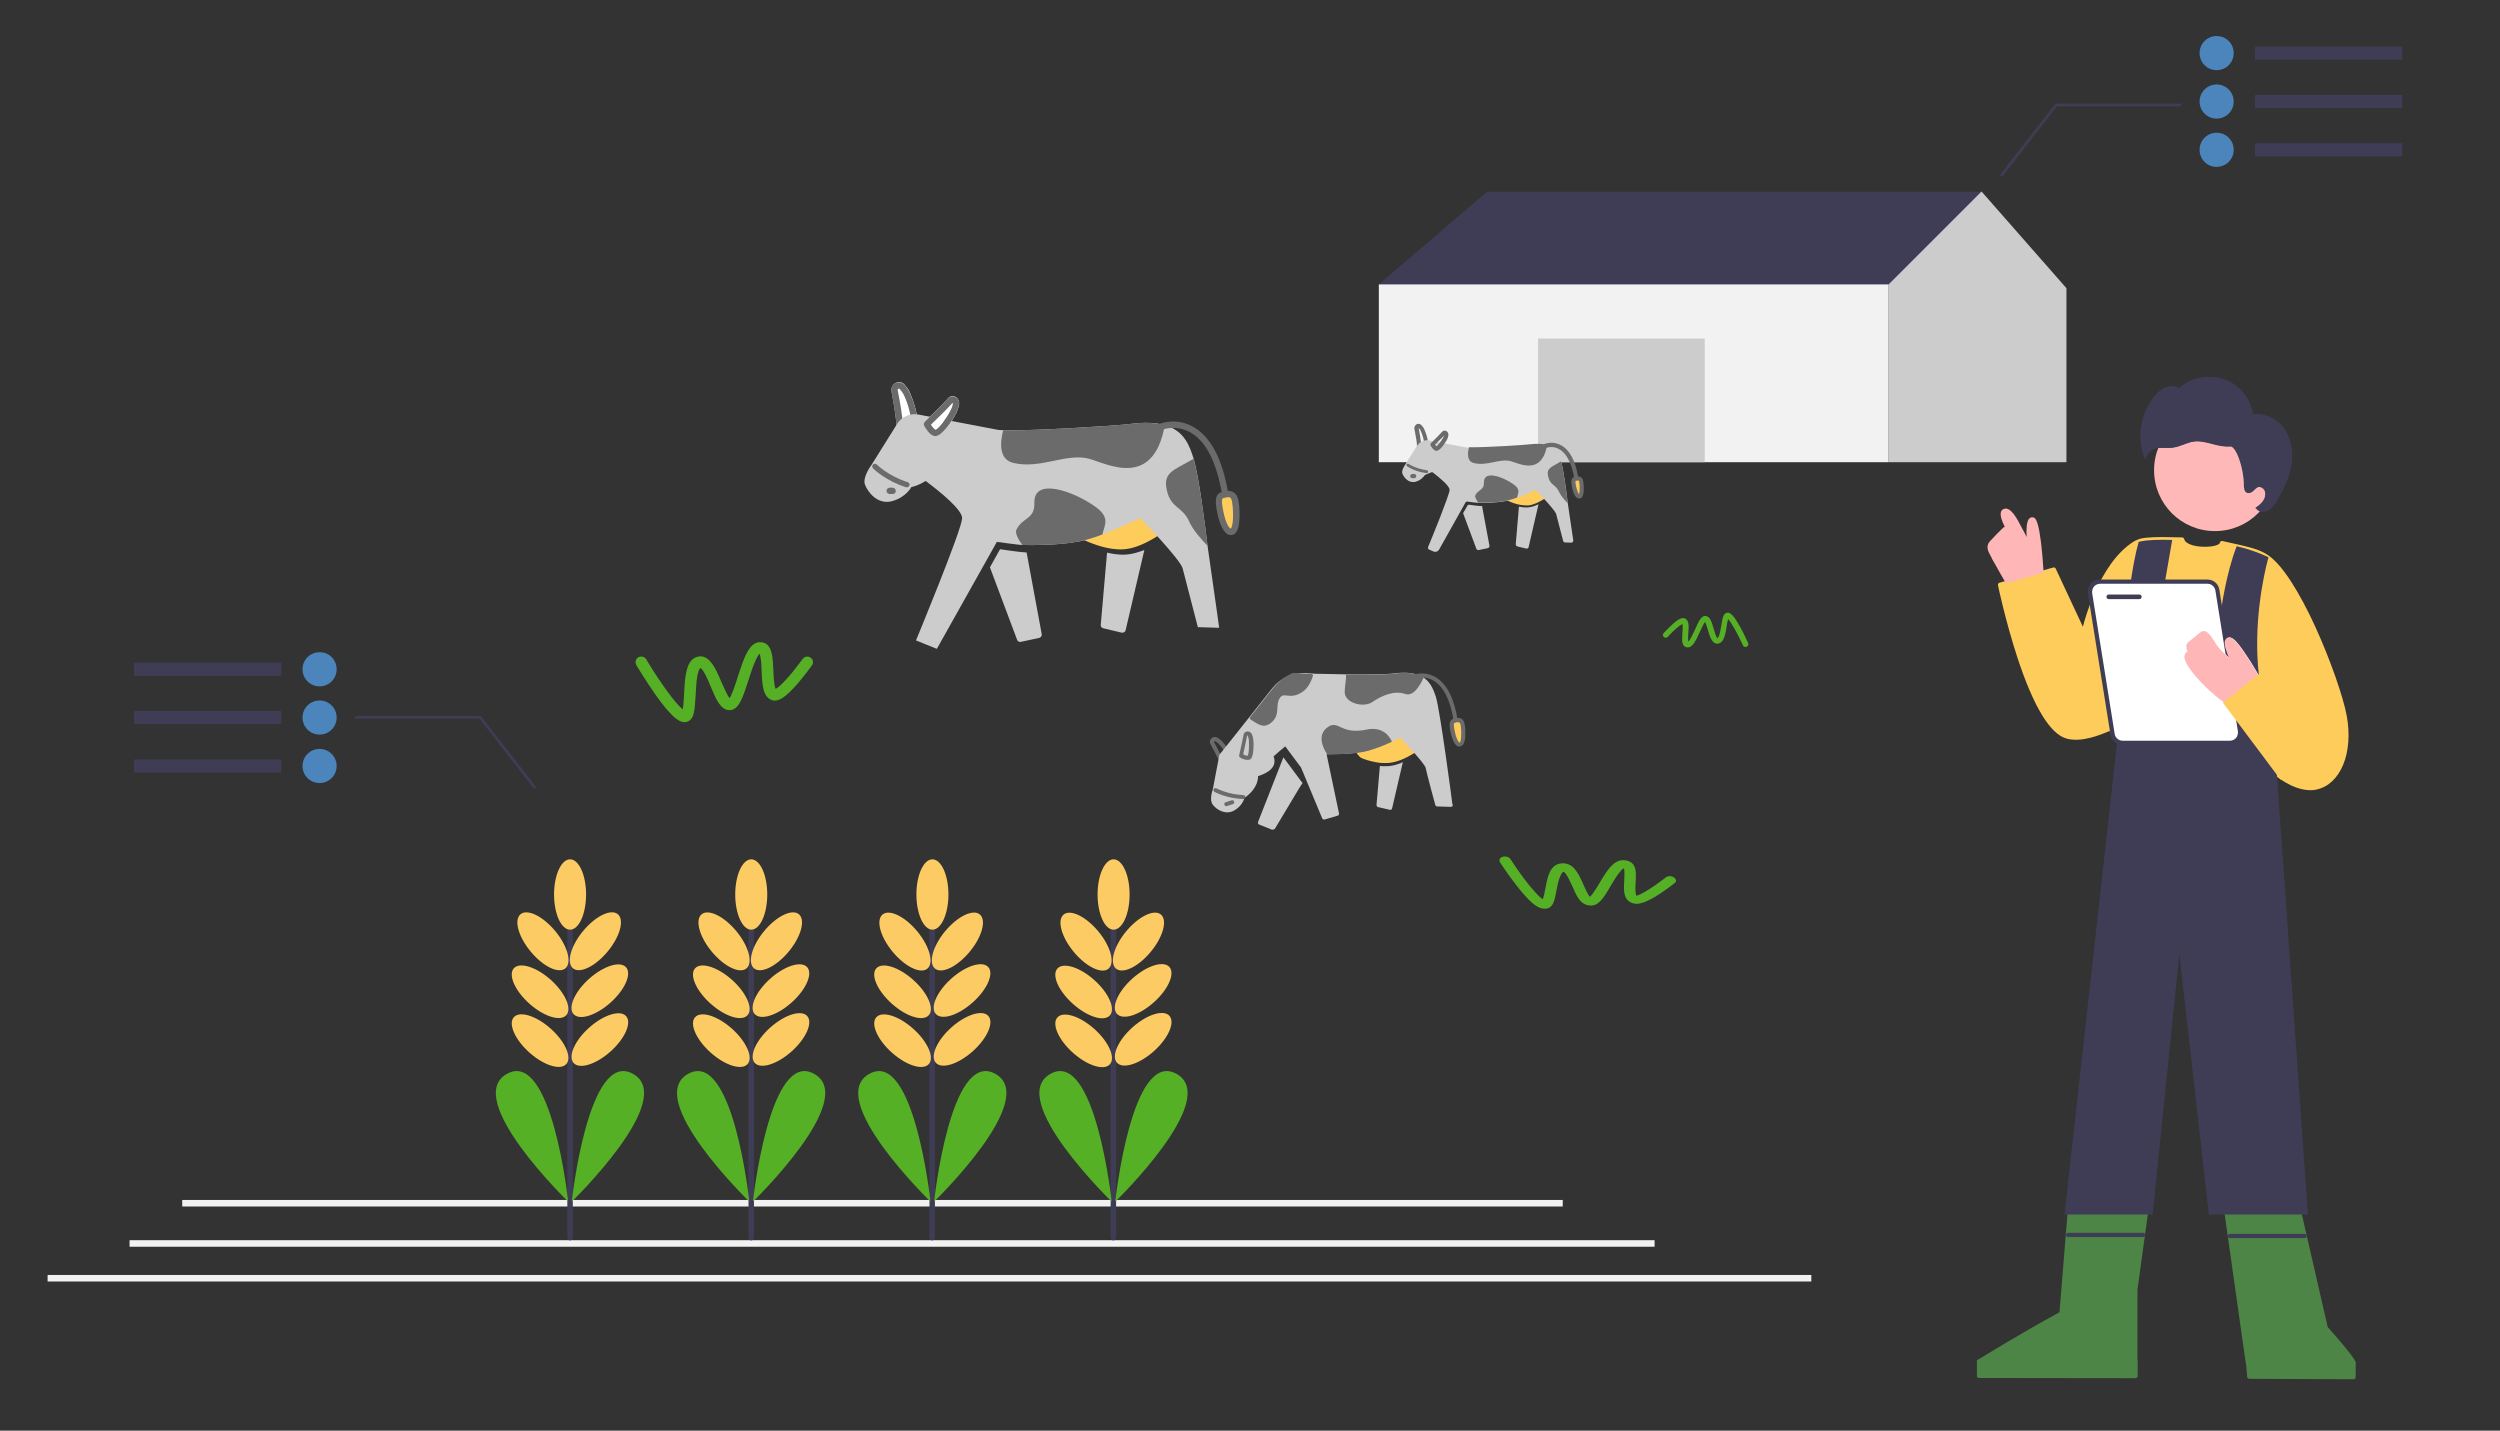<?xml version="1.0" encoding="utf-8"?>
<!-- Generator: Adobe Illustrator 27.4.1, SVG Export Plug-In . SVG Version: 6.00 Build 0)  -->
<svg version="1.1" id="Layer_1" xmlns="http://www.w3.org/2000/svg" xmlns:xlink="http://www.w3.org/1999/xlink" x="0px" y="0px"
	 viewBox="0 0 1186.7 679.1" style="enable-background:new 0 0 1186.7 679.1;" xml:space="preserve">
<rect x="0" y="0" width="1186.7" height="679.1" fill="#333333" stroke="none"/>
<style type="text/css">
	.st0{fill:#FCCB63;}
	.st1{fill:#CBCBCB;}
	.st2{fill:#F2F2F2;}
	.st3{fill:#E3E3E3;}
	.st4{fill:#FCCC63;}
	.st5{fill:#56B025;}
	.st6{fill:#4D8547;}
	.st7{fill:#3F3D56;}
	.st8{opacity:2.000000e-02;enable-background:new    ;}
	.st9{fill:#FFFFFF;}
	.st10{fill:#58AF47;}
	.st11{fill:#E6E6E6;}
	.st12{fill:#CCCCCC;}
	.st13{fill:#2F2E41;}
	.st14{fill:#CACACA;}
	.st15{fill:#E20009;}
	.st16{opacity:0.5;}
	.st17{fill:url(#SVGID_1_);}
	.st18{fill:url(#SVGID_00000153700830317141230460000017048259371134857654_);}
	.st19{fill:#FFB8B8;}
	.st20{fill:#A0616A;}
	.st21{fill:url(#SVGID_00000042004127605995664930000011004182873809483681_);}
	.st22{fill:#E4E4E4;}
	.st23{fill:#4B85BC;}
	.st24{fill:#FFB6B6;}
	.st25{opacity:0.2;}
	.st26{opacity:0.1;enable-background:new    ;}
	.st27{fill:#BE6F72;}
	.st28{fill:#F1C0C0;}
	.st29{opacity:0.2;enable-background:new    ;}
	.st30{fill:#FED253;}
	.st31{fill:#FBBEBE;}
	.st32{fill:url(#SVGID_00000078737609727104752230000013326827080970906251_);}
	.st33{opacity:0.999;fill:#E6E6E6;enable-background:new    ;}
	.st34{fill:#F0F0F0;}
	.st35{opacity:5.000000e-02;enable-background:new    ;}
	.st36{fill:#FFB9B9;}
	.st37{fill:#CFCCE0;}
	.st38{fill:#FEB8B8;}
	.st39{opacity:0.5;fill:#D0CDE1;enable-background:new    ;}
	.st40{fill:#D0CDE1;}
	.st41{opacity:0.34;fill:#3F3D56;}
	.st42{opacity:0.6;fill:#3F3D56;}
	.st43{fill:url(#SVGID_00000063611077123768363450000004505327375564865969_);}
	.st44{fill:#F9A825;}
	.st45{fill:none;stroke:#535461;stroke-width:1.848;stroke-miterlimit:10;}
	.st46{fill:none;stroke:#E6E6E6;stroke-width:1.619;stroke-linecap:round;stroke-miterlimit:10;}
	.st47{opacity:0.5;fill:#E6E6E6;}
	.st48{fill:none;stroke:#3F3D56;stroke-width:0.662;stroke-miterlimit:10;}
	.st49{fill:url(#SVGID_00000027579990941742308410000007606970255416455331_);}
	.st50{opacity:0.3;enable-background:new    ;}
	.st51{fill:none;}
	.st52{fill:#575A88;}
	.st53{fill:#8985A8;}
	.st54{fill:none;stroke:#2F2E41;stroke-width:0.678;stroke-miterlimit:10;}
	.st55{fill:url(#SVGID_00000177480872256678047880000003244330779070561920_);}
	.st56{fill:url(#SVGID_00000086685176780826098130000004990749841809701814_);}
	.st57{fill:#DF1E26;}
	.st58{fill:#4B84BB;}
	.st59{fill:#4D8447;}
	.st60{fill:#403D56;}
	.st61{fill:#CBCBCA;}
	.st62{fill:#F7B3B5;}
	.st63{fill:#F8B5B7;}
	.st64{clip-path:url(#SVGID_00000019670165693462746280000015453430830297788289_);}
	.st65{clip-path:url(#SVGID_00000157275095195782251320000011107480956778883481_);fill:#FCCB63;}
	.st66{fill:#FF6584;}
	.st67{fill:url(#SVGID_00000171683643663961092540000015307407933028634785_);}
	.st68{fill:url(#SVGID_00000049905382441390420300000007324285289985325758_);}
	.st69{fill:#6B6B6B;}
	.st70{fill:#9F616A;}
	.st71{fill:#F1F2F2;}
	.st72{fill:none;stroke:#011520;stroke-width:2;stroke-linejoin:round;stroke-miterlimit:10;}
	.st73{fill:none;stroke:#011520;stroke-width:2;stroke-linejoin:round;}
	.st74{fill:none;stroke:#011520;stroke-width:2;stroke-linecap:round;stroke-linejoin:round;stroke-miterlimit:10;}
	.st75{fill:none;stroke:#011520;stroke-width:2;stroke-miterlimit:10;}
	.st76{fill:none;stroke:#011520;stroke-width:2;stroke-linecap:round;stroke-miterlimit:10;}
	.st77{fill:none;stroke:#011520;stroke-width:2;}
	.st78{fill:none;stroke:#011520;stroke-width:2;stroke-linecap:round;}
	.st79{fill:none;stroke:#FFFFFF;stroke-width:2;stroke-linejoin:round;stroke-miterlimit:10;}
	.st80{fill:none;stroke:#011520;stroke-width:2;stroke-linecap:round;stroke-linejoin:round;}
	.st81{fill:none;stroke:#FFFFFF;stroke-width:2;stroke-linejoin:round;}
	.st82{fill:none;stroke:#FFFFFF;stroke-width:2;stroke-linecap:round;stroke-linejoin:round;stroke-miterlimit:10;}
	.st83{fill:none;stroke:#FFFFFF;stroke-width:2;}
	.st84{fill:none;stroke:#FFFFFF;stroke-width:2;stroke-linecap:round;stroke-linejoin:round;}
	.st85{fill:none;stroke:#FFFFFF;stroke-width:2;stroke-miterlimit:10;}
	.st86{fill:none;stroke:#FFFFFF;stroke-width:2;stroke-linecap:round;stroke-miterlimit:10;}
	.st87{fill:#6C63FF;}
	.st88{fill:#9E616A;}
	.st89{fill:url(#SVGID_00000094617179406896622150000003200759771846910395_);}
	.st90{fill:url(#SVGID_00000141421479934355248880000002980205981305996203_);}
	.st91{fill:none;stroke:#56B025;stroke-miterlimit:10;}
	.st92{fill:none;stroke:#3F3D56;stroke-linecap:round;stroke-miterlimit:10;}
	.st93{fill:#FECC5B;}
	.st94{fill:#212721;}
	.st95{fill:#AAAAAA;}
</style>
<rect x="22.6" y="605.2" class="st2" width="837.2" height="3.1"/>
<rect x="61.5" y="588.7" class="st2" width="723.9" height="3.1"/>
<rect x="86.5" y="569.6" class="st2" width="655.3" height="3.1"/>
<rect x="63.6" y="360.5" class="st7" width="69.9" height="6.2"/>
<rect x="63.6" y="337.5" class="st7" width="69.9" height="6.2"/>
<rect x="63.6" y="314.6" class="st7" width="69.9" height="6.2"/>
<path class="st23" d="M159.8,363.6c0,4.5-3.6,8.1-8.1,8.1c-4.5,0-8.1-3.6-8.1-8.1c0-4.5,3.6-8.1,8.1-8.1l0,0l0,0
	C156.2,355.5,159.8,359.1,159.8,363.6z"/>
<path class="st23" d="M159.8,340.6c0,4.5-3.6,8.1-8.1,8.1c-4.5,0-8.1-3.6-8.1-8.1c0-4.5,3.6-8.1,8.1-8.1l0,0l0,0
	C156.2,332.5,159.8,336.1,159.8,340.6z"/>
<path class="st23" d="M159.8,317.7c0,4.5-3.6,8.1-8.1,8.1c-4.5,0-8.1-3.6-8.1-8.1c0-4.5,3.6-8.1,8.1-8.1l0,0l0,0
	C156.2,309.5,159.8,313.2,159.8,317.7z"/>
<polygon class="st7" points="227.6,341.1 168.6,341.1 168.6,339.8 228.2,339.8 254.6,373.7 253.5,374.5 "/>
<rect x="1070.4" y="22.1" class="st7" width="69.9" height="6.2"/>
<rect x="1070.4" y="45.1" class="st7" width="69.9" height="6.2"/>
<rect x="1070.4" y="68" class="st7" width="69.9" height="6.2"/>
<path class="st23" d="M1044.1,25.2c0-4.5,3.6-8.1,8.1-8.1s8.1,3.6,8.1,8.1s-3.6,8.1-8.1,8.1l0,0l0,0
	C1047.7,33.3,1044.1,29.7,1044.1,25.2z"/>
<path class="st23" d="M1044.1,48.2c0-4.5,3.6-8.1,8.1-8.1s8.1,3.6,8.1,8.1s-3.6,8.1-8.1,8.1l0,0l0,0
	C1047.7,56.3,1044.1,52.7,1044.1,48.2z"/>
<path class="st23" d="M1044.1,71.1c0-4.5,3.6-8.1,8.1-8.1s8.1,3.6,8.1,8.1s-3.6,8.1-8.1,8.1l0,0l0,0
	C1047.7,79.3,1044.1,75.6,1044.1,71.1z"/>
<polygon class="st7" points="976.3,50.5 1035.3,50.5 1035.3,49.2 975.7,49.2 949.3,83.1 950.4,83.9 "/>
<g>
	<path class="st7" d="M270.6,425.1c-0.7,0-1.3,0.6-1.3,1.3v161.1c0,0.7,0.6,1.3,1.3,1.3c0.7,0,1.3-0.6,1.3-1.3V426.5
		C271.9,425.7,271.3,425.1,270.6,425.1z"/>
	<g>
		<ellipse class="st0" cx="270.6" cy="424.6" rx="7.6" ry="16.7"/>
	</g>
	<g>
		
			<ellipse transform="matrix(0.77 -0.637 0.637 0.77 -225.685 267.116)" class="st0" cx="258.1" cy="446.9" rx="7.6" ry="16.7"/>
	</g>
	<g>
		
			<ellipse transform="matrix(0.666 -0.746 0.746 0.666 -265.396 348.682)" class="st0" cx="256.4" cy="470.5" rx="7.6" ry="16.7"/>
	</g>
	<g>
		
			<ellipse transform="matrix(0.666 -0.746 0.746 0.666 -282.697 356.433)" class="st0" cx="256.4" cy="493.7" rx="7.6" ry="16.7"/>
	</g>
	<g>
		
			<ellipse transform="matrix(0.637 -0.77 0.77 0.637 -241.766 380.026)" class="st0" cx="283" cy="446.9" rx="16.7" ry="7.6"/>
	</g>
	<g>
		
			<ellipse transform="matrix(0.746 -0.666 0.666 0.746 -240.947 308.818)" class="st0" cx="284.6" cy="470.5" rx="16.7" ry="7.6"/>
	</g>
	<g>
		
			<ellipse transform="matrix(0.746 -0.666 0.666 0.746 -256.377 314.7)" class="st0" cx="284.6" cy="493.7" rx="16.7" ry="7.6"/>
	</g>
	<g>
		<path class="st5" d="M269.7,570.4c0,0-50.5-48.9-29-60.7C262,498,269.7,570.4,269.7,570.4L269.7,570.4z"/>
	</g>
	<g>
		<path class="st5" d="M271.4,570.4c0,0,50.5-48.9,29-60.7C279.2,498,271.4,570.4,271.4,570.4L271.4,570.4z"/>
	</g>
</g>
<g>
	<path class="st7" d="M356.6,425.1c-0.7,0-1.3,0.6-1.3,1.3v161.1c0,0.7,0.6,1.3,1.3,1.3c0.7,0,1.3-0.6,1.3-1.3V426.5
		C357.9,425.7,357.3,425.1,356.6,425.1z"/>
	<g>
		<ellipse class="st0" cx="356.6" cy="424.6" rx="7.6" ry="16.7"/>
	</g>
	<g>
		
			<ellipse transform="matrix(0.77 -0.637 0.637 0.77 -205.947 321.931)" class="st0" cx="344.1" cy="446.9" rx="7.6" ry="16.7"/>
	</g>
	<g>
		
			<ellipse transform="matrix(0.666 -0.746 0.746 0.666 -236.643 412.852)" class="st0" cx="342.4" cy="470.5" rx="7.6" ry="16.7"/>
	</g>
	<g>
		
			<ellipse transform="matrix(0.666 -0.746 0.746 0.666 -253.944 420.604)" class="st0" cx="342.4" cy="493.7" rx="7.6" ry="16.7"/>
	</g>
	<g>
		
			<ellipse transform="matrix(0.637 -0.77 0.77 0.637 -210.598 446.271)" class="st0" cx="369" cy="446.9" rx="16.7" ry="7.6"/>
	</g>
	<g>
		
			<ellipse transform="matrix(0.746 -0.666 0.666 0.746 -219.134 366.048)" class="st0" cx="370.6" cy="470.5" rx="16.7" ry="7.6"/>
	</g>
	<g>
		
			<ellipse transform="matrix(0.746 -0.666 0.666 0.746 -234.564 371.93)" class="st0" cx="370.6" cy="493.7" rx="16.7" ry="7.6"/>
	</g>
	<g>
		<path class="st5" d="M355.7,570.4c0,0-50.5-48.9-29-60.7C348,498,355.7,570.4,355.7,570.4L355.7,570.4z"/>
	</g>
	<g>
		<path class="st5" d="M357.4,570.4c0,0,50.5-48.9,29-60.7C365.2,498,357.4,570.4,357.4,570.4L357.4,570.4z"/>
	</g>
</g>
<g>
	<path class="st7" d="M442.5,425.1c-0.7,0-1.3,0.6-1.3,1.3v161.1c0,0.7,0.6,1.3,1.3,1.3c0.7,0,1.3-0.6,1.3-1.3V426.5
		C443.9,425.7,443.3,425.1,442.5,425.1z"/>
	<g>
		<ellipse class="st0" cx="442.6" cy="424.6" rx="7.6" ry="16.7"/>
	</g>
	<g>
		
			<ellipse transform="matrix(0.77 -0.637 0.637 0.77 -186.209 376.745)" class="st0" cx="430" cy="446.9" rx="7.6" ry="16.7"/>
	</g>
	<g>
		
			<ellipse transform="matrix(0.666 -0.746 0.746 0.666 -207.89 477.022)" class="st0" cx="428.4" cy="470.5" rx="7.6" ry="16.7"/>
	</g>
	<g>
		
			<ellipse transform="matrix(0.666 -0.746 0.746 0.666 -225.191 484.774)" class="st0" cx="428.4" cy="493.7" rx="7.6" ry="16.7"/>
	</g>
	<g>
		
			<ellipse transform="matrix(0.637 -0.77 0.77 0.637 -179.429 512.516)" class="st0" cx="454.9" cy="446.9" rx="16.7" ry="7.6"/>
	</g>
	<g>
		
			<ellipse transform="matrix(0.746 -0.666 0.666 0.746 -197.321 423.278)" class="st0" cx="456.6" cy="470.5" rx="16.7" ry="7.6"/>
	</g>
	<g>
		
			<ellipse transform="matrix(0.746 -0.666 0.666 0.746 -212.751 429.161)" class="st0" cx="456.6" cy="493.7" rx="16.7" ry="7.6"/>
	</g>
	<g>
		<path class="st5" d="M441.7,570.4c0,0-50.5-48.9-29-60.7C433.9,498,441.7,570.4,441.7,570.4L441.7,570.4z"/>
	</g>
	<g>
		<path class="st5" d="M443.4,570.4c0,0,50.5-48.9,29-60.7C451.1,498,443.4,570.4,443.4,570.4L443.4,570.4z"/>
	</g>
</g>
<g>
	<path class="st7" d="M528.5,425.1c-0.7,0-1.3,0.6-1.3,1.3v161.1c0,0.7,0.6,1.3,1.3,1.3s1.3-0.6,1.3-1.3V426.5
		C529.9,425.7,529.3,425.1,528.5,425.1z"/>
	<g>
		<ellipse class="st0" cx="528.6" cy="424.6" rx="7.6" ry="16.7"/>
	</g>
	<g>
		
			<ellipse transform="matrix(0.77 -0.637 0.637 0.77 -166.472 431.56)" class="st0" cx="516" cy="446.9" rx="7.6" ry="16.7"/>
	</g>
	<g>
		
			<ellipse transform="matrix(0.666 -0.746 0.746 0.666 -179.137 541.193)" class="st0" cx="514.3" cy="470.5" rx="7.6" ry="16.7"/>
	</g>
	<g>
		
			<ellipse transform="matrix(0.666 -0.746 0.746 0.666 -196.439 548.944)" class="st0" cx="514.3" cy="493.7" rx="7.6" ry="16.7"/>
	</g>
	<g>
		
			<ellipse transform="matrix(0.637 -0.77 0.77 0.637 -148.261 578.762)" class="st0" cx="540.9" cy="446.9" rx="16.7" ry="7.6"/>
	</g>
	<g>
		
			<ellipse transform="matrix(0.746 -0.666 0.666 0.746 -175.508 480.508)" class="st0" cx="542.6" cy="470.5" rx="16.7" ry="7.6"/>
	</g>
	<g>
		
			<ellipse transform="matrix(0.746 -0.666 0.666 0.746 -190.938 486.391)" class="st0" cx="542.6" cy="493.7" rx="16.7" ry="7.6"/>
	</g>
	<g>
		<path class="st5" d="M527.7,570.4c0,0-50.5-48.9-29-60.7C519.9,498,527.7,570.4,527.7,570.4L527.7,570.4z"/>
	</g>
	<g>
		<path class="st5" d="M529.4,570.4c0,0,50.5-48.9,29-60.7C537.1,498,529.4,570.4,529.4,570.4L529.4,570.4z"/>
	</g>
</g>
<path class="st5" d="M794.6,416.5c-1.2-0.8-2.9-0.8-3.9,0c-0.4,0.3-0.8,0.7-1.3,1c-5,3.9-10.5,7.2-12.6,7.7
	c-0.7-1.1-0.5-4.6-0.4-6.5c0.1-0.9,0.1-1.8,0.1-2.7c0.1-3.6-0.5-6.6-4.3-7.5c-4.3-1-7.2,1.8-9.9,5.8c-1,1.4-1.9,3-2.9,4.6
	c-1.3,2.2-3.4,5.7-4.7,6.8c-1-1-2.3-4-3.1-5.8c-1.1-2.6-2.4-5.4-4.1-7.4c-1.5-1.7-3.4-2.8-6-2.7c-1.6,0.1-2.9,0.6-3.9,1.5
	c-2.5,2.2-3.3,6.5-4.1,10.7c-0.3,1.6-0.7,3.7-1.2,4.9c-3-2.1-9.1-9.6-14.6-18c-0.2-0.4-0.5-0.7-0.7-1.1c-0.7-1-2.3-1.5-3.7-1.1
	c-1.4,0.4-1.9,1.6-1.3,2.6c0.1,0.2,3.6,5.5,7.7,10.8c6.5,8.4,10,10.9,12.8,11.2c0.5,0.1,1,0,1.5,0c3.3-0.5,3.9-3.7,4.8-8.5
	c0.4-2.3,0.9-4.6,1.6-6.4c0.9-2.3,1.7-2.6,1.7-2.6c1.4,0.4,3.3,4.9,4.3,7c2,4.6,3.7,8.5,8,9c4.4,0.5,6.8-3.5,10.1-9.2
	c0.9-1.5,2.3-3.9,3.7-5.8c0.9-1.2,1.8-2.3,2.6-2.6c0.3,0.6,0.3,1.8,0.3,2.9c0,1-0.1,2-0.1,2.9c-0.3,4.6-0.5,8.9,3.6,10.6
	c2.9,1.2,6.7-0.1,13.1-4.2c3.8-2.5,7.2-5.2,7.3-5.3C795.9,418.5,795.7,417.3,794.6,416.5z"/>
<path class="st5" d="M789.8,302.4c0.5,0.5,1.4,0.4,1.9-0.1c0.2-0.2,0.4-0.5,0.6-0.7c2.5-2.7,5.3-5,6.3-5.4c0.3,0.7,0.1,3,0,4.3
	c0,0.6-0.1,1.2-0.1,1.8c-0.1,2.4,0.1,4.4,1.9,4.9c2.1,0.6,3.6-1.4,5-4.1c0.5-1,1-2.1,1.5-3.2c0.7-1.5,1.8-3.9,2.4-4.7
	c0.5,0.7,1,2.6,1.4,3.8c0.5,1.7,1,3.6,1.9,4.9c0.7,1.1,1.6,1.8,2.9,1.6c0.8-0.1,1.4-0.5,1.9-1.1c1.3-1.5,1.8-4.4,2.2-7.2
	c0.2-1.1,0.4-2.5,0.7-3.3c1.4,1.4,4.2,6.3,6.7,11.7c0.1,0.2,0.2,0.5,0.3,0.7c0.3,0.7,1.1,1,1.8,0.7c0.7-0.3,1-1.1,0.7-1.8
	c-0.1-0.1-1.6-3.6-3.5-7.1c-3-5.5-4.6-7.1-6-7.3c-0.3,0-0.5,0-0.7,0.1c-1.6,0.4-2,2.6-2.5,5.8c-0.3,1.5-0.5,3.1-0.9,4.4
	c-0.5,1.6-0.9,1.8-0.9,1.8c-0.7-0.2-1.5-3.2-1.9-4.6c-0.9-3-1.6-5.6-3.7-5.9c-2.1-0.3-3.4,2.5-5.1,6.4c-0.5,1-1.2,2.7-1.9,3.9
	c-0.5,0.9-0.9,1.6-1.3,1.8c-0.1-0.4-0.1-1.2-0.1-2c0-0.7,0.1-1.4,0.1-1.9c0.2-3.1,0.5-6-1.5-7c-1.4-0.7-3.3,0.2-6.4,3.1
	c-1.9,1.8-3.6,3.6-3.7,3.7C789.2,301,789.2,301.9,789.8,302.4z"/>
<path class="st5" d="M384.8,312.2c-1.2-0.9-2.9-0.6-3.8,0.6c-0.4,0.5-0.8,1.1-1.2,1.6c-4.5,6.1-9.5,11.6-11.6,12.6
	c-0.8-1.4-1-6.2-1.1-8.8c-0.1-1.3-0.1-2.5-0.2-3.7c-0.4-5-1.3-9-5.2-9.6c-4.4-0.7-7,3.7-9.2,9.6c-0.8,2.1-1.5,4.5-2.3,6.8
	c-1,3.2-2.7,8.4-3.9,10.1c-1.1-1.3-2.7-5.1-3.8-7.5c-1.4-3.4-3-7.1-5-9.5c-1.7-2.1-3.7-3.3-6.3-2.7c-1.6,0.4-2.8,1.3-3.7,2.7
	c-2.2,3.4-2.5,9.5-2.8,15.3c-0.1,2.2-0.3,5.2-0.6,7c-3.2-2.4-10.1-11.8-16.5-22.3c-0.3-0.5-0.6-0.9-0.8-1.4c-0.8-1.3-2.5-1.7-3.8-1
	c-1.3,0.8-1.7,2.5-0.9,3.8c0.2,0.3,4.2,7,8.8,13.6c7.4,10.5,11.2,13.4,14,13.4c0.5,0,1-0.1,1.5-0.3c3.2-1.2,3.4-5.7,3.8-12.5
	c0.2-3.2,0.3-6.5,0.8-9.1c0.6-3.3,1.4-3.8,1.4-3.8c1.4,0.3,3.9,6.1,5,8.9c2.5,6,4.7,11.1,8.9,11.1c4.4,0,6.3-6,9-14.3
	c0.7-2.2,1.8-5.7,3-8.5c0.8-1.9,1.6-3.4,2.3-4c0.3,0.8,0.5,2.4,0.7,4c0.1,1.4,0.2,2.8,0.2,4c0.3,6.4,0.5,12.4,4.8,14
	c3,1.1,6.6-1.2,12.4-7.9c3.5-4.1,6.5-8.3,6.6-8.4C386.3,314.7,386,313,384.8,312.2z"/>
<g>
	<path class="st69" d="M582.3,354.6c-0.9-1.3-1.9-2.4-2.5-3c-0.6-0.6-1.3-1.1-2.1-1.5c-0.9-0.5-2-0.3-2.7,0.4
		c-0.7,0.7-0.9,1.8-0.4,2.7c1.7,3.2,3.1,5.8,4,7.7c0.5,1.1,0.8,2,1,2.5c0.1,0.2,0.2,0.4,0.4,0.6l0.6-3.3c-0.3-0.8-0.7-1.6-1.2-2.5
		c-1-1.9-2.1-4.1-3.1-5.9c-0.1-0.2,0-0.4,0.1-0.4c0.1-0.1,0.1-0.1,0.2-0.1c0,0,0.1,0,0.2,0c0.6,0.3,1.1,0.7,1.6,1.2
		c1,1,1.9,2.1,2.6,3.2c0.4,0.6,0.8,1.2,1.1,1.7l1.3-1.6C583.1,355.7,582.7,355.1,582.3,354.6z"/>
</g>
<path class="st93" d="M673,356.4c-0.7,0.4-1.4,0.9-2.2,1.4c-0.9,0.5-1.9,1.1-2.9,1.6c-0.9,0.5-1.9,0.9-2.9,1.3
	c-1.8,0.7-3.6,1.2-5.3,1.4c-0.7,0.1-1.5,0.1-2.2,0.1c-0.8,0-1.6,0-2.4-0.1c-0.9-0.1-1.7-0.2-2.5-0.4c-2.3-0.4-4.5-1.1-6.4-1.9
	c-0.2-0.2-0.5-0.4-0.7-0.5c-0.7-0.7-1.3-1.4-1.7-2.2c0.1,0,0.1,0,0.2-0.1c0.4-0.1,0.9-0.2,1.3-0.4c4-1.2,8.5-2.9,13.3-5.1
	c3.6-1.6,6-2.9,6-2.9c0.5-0.3,1.1-0.2,1.5,0.2c1.1,1.2,3,3.2,5.2,5.5C671.8,355.1,672.4,355.8,673,356.4z"/>
<path class="st12" d="M689.4,382.7c-0.2,0.2-0.5,0.3-0.8,0.3l-6.4-0.2c-0.4,0-0.8-0.3-0.9-0.7c-0.2-0.6-4.1-15.2-4.6-17.7
	c-0.2-1-3.5-5-7.5-9.4c-0.4-0.5-0.9-1-1.3-1.5c-1-1.1-2.1-2.3-3.2-3.4c-0.8,0.4-2.2,1.1-4.1,1.9c-2.8,1.3-5.5,2.4-8,3.2
	c-1.1,0.4-2.1,0.7-3,1c-0.1,0-0.2,0.1-0.3,0.1c-5.1,1.4-12.5,1.7-17.8,1.7c-0.8,0-1.3,0-1.8,0l5.9,28.1c0.1,0.5-0.2,1-0.7,1.1
	l-6.1,1.8c-0.1,0-0.2,0-0.3,0c-0.4,0-0.7-0.2-0.9-0.6l-9.2-22.1l-0.9-2.1l-0.1-0.1l-6.2-8.3l-1.1-1.5c-0.2,0.1-0.4,0.3-0.6,0.5v0
	c-1.2,1-3.1,2.5-5,4.3c0.2,0.4,0.4,0.8,0.4,1.3c0.9,5-5.4,7.3-7.7,8c-0.1,5.3-4.2,8.7-6,10c0,0,0,0-0.1,0c-0.1,0.1-0.2,0.1-0.3,0.2
	c-0.3,1.1-1.4,4-4.7,6c-4.1,2.5-8.5-0.1-10.4-2.6c-1.7-2.2-0.3-6.5,0-7.3l2.7-14.2l0.3-1.8c0-0.2,0.1-0.3,0.2-0.5l0.3-0.4l1.6-2
	l1.3-1.6l21.9-27.6c3.8-4.8,9.8-7.5,16-7.1c1,0.1,1.9,0.1,2.6,0.2c0.4,0,0.8,0,1.2,0.1c3.2,0.1,8.7,0.2,14.9,0.3
	c9.5,0.1,20.1,0,22.5-0.4c6.6-0.9,11.5-0.2,14.8,2.1c3.5,2.5,4.7,6.4,5.6,9c2,6.6,7.6,49,7.8,50.8
	C689.7,382.2,689.6,382.5,689.4,382.7z"/>
<g>
	<path class="st69" d="M691,342.8c-0.5,0-0.9-0.3-1-0.8c-1.6-9.9-4.9-16.3-9.7-19c-4.3-2.5-8.4-0.9-8.5-0.9c-0.5,0.2-1.1,0-1.3-0.5
		c-0.2-0.5,0-1.1,0.5-1.3c0.2-0.1,5-1.9,10.2,1c5.4,3,9,9.9,10.7,20.4c0.1,0.5-0.3,1-0.8,1.1C691.1,342.8,691,342.8,691,342.8z"/>
</g>
<path class="st12" d="M618.3,371.7l-1.3-1.7l0,0l-7.8-10.5l-1.1,2.8v0l-10.9,27.8c-0.2,0.5,0,1.1,0.5,1.3l6.2,2.5l1.2-0.4l11.8-19.7
	L618.3,371.7L618.3,371.7z"/>
<g>
	<path class="st69" d="M582.1,382.7c-0.4,0-0.8-0.3-0.9-0.7c-0.2-0.5,0.1-1.1,0.6-1.2l2.8-0.9c0.5-0.2,1.1,0.1,1.2,0.6
		c0.2,0.5-0.1,1.1-0.6,1.2l-2.8,0.9C582.2,382.7,582.1,382.7,582.1,382.7z"/>
</g>
<g>
	<g>
		<path class="st69" d="M660.7,352.1l-1.1,0.5c-3,1.4-6.2,2.6-10.2,3.8c-5.1,1.5-14.7,1.7-19.4,1.7c-0.1-0.3-6.5-8.9,0.8-13.3
			c4.8-2.8,5.9,4.1,18,1.5C658.1,344.4,660.7,352.1,660.7,352.1z"/>
	</g>
</g>
<g>
	<g>
		<path class="st69" d="M613.5,319.5c-3.5,1.6-6.6,3.9-9,6.9l-0.1,0.1l-11,13.9c-0.3,0.4-0.2,0.9,0.2,1.1c0,0,0.1,0,0.1,0.1
			c3.5,2.1,6.1,4.6,10,1.2c4.1-3.7,1.6-7.9,3.7-11.3c2.1-3.4,4.4,0.8,10.3-2.7c2.9-1.7,4.6-5,5.5-7.9l0,0c0.2-0.5-0.2-1-0.7-1
			c-0.1,0-0.2,0-0.3,0c-0.4,0-0.8,0-1.2-0.1c-0.1,0-0.3,0-0.4,0c-0.2,0-0.5,0-0.7,0c-2-0.1-4.2-0.3-6-0.4
			C613.7,319.4,613.6,319.5,613.5,319.5L613.5,319.5z"/>
	</g>
</g>
<g>
	<g>
		<path class="st69" d="M675.7,321.8c-2,4.4-5.1,8.9-8.7,7.6c-5.1-1.8-11.2,0.8-15.5,3.8c-4.4,3-13.2,0.4-13.2-4.6
			c0-3.2,0.8-5.8,0.6-8.4c9.7,0.1,20.2,0,22.6-0.4C668.7,318.8,673,319.8,675.7,321.8z"/>
	</g>
</g>
<g>
	<path class="st69" d="M590.3,379.3C590.3,379.3,590.2,379.3,590.3,379.3c-8.2-0.3-13.5-3.3-13.8-3.4c-0.5-0.3-0.6-0.9-0.4-1.3
		c0.3-0.5,0.9-0.6,1.3-0.4c0.1,0,5.2,2.9,12.8,3.2c0.5,0,1,0.5,0.9,1C591.2,378.9,590.8,379.3,590.3,379.3z"/>
</g>
<g>
	<path class="st69" d="M592.1,360.7c-1.3,0-2.8-0.7-3.4-1.1c-0.4-0.2-0.6-0.7-0.5-1.1c0,0,0,0,0,0c0-0.2,0.1-0.6,0.3-1.3
		c0.5-2.2,1.4-6.2,1.8-8.4c0.1-0.9,0.8-1.5,1.7-1.6c1-0.1,2,0.5,2.3,1.5c0.3,0.8,0.5,1.5,0.6,2.3c0.2,1.6,0.2,3.7,0,5.5
		c-0.2,1.7-0.5,3.6-1.7,4.1C592.8,360.6,592.5,360.7,592.1,360.7z M592.2,358.8L592.2,358.8L592.2,358.8z M590.2,358.2
		c0.9,0.4,1.7,0.6,2,0.6c0.1-0.2,0.5-1,0.6-2.9c0.1-1.5,0.1-3.3,0-4.7c-0.1-0.6-0.2-1.3-0.5-1.9c-0.1-0.2-0.2-0.3-0.3-0.3
		c0,0,0,0,0,0c-0.4,2.3-1.3,6.4-1.8,8.6C590.3,357.8,590.3,358,590.2,358.2z"/>
</g>
<g>
	<path class="st93" d="M693.1,353.3c-1.5,0.6-2.9-2.2-3.7-6.3c-0.8-4.1-0.1-4.7,0.9-4.9c1-0.2,3.4-1.1,3.8,2.3
		C694.6,347.8,694.6,352.7,693.1,353.3z"/>
	<path class="st69" d="M692.7,354.4c-0.3,0-0.7-0.1-1-0.3c-1.8-1-2.8-4.8-3.2-6.9c-0.7-3.5-0.6-5.6,1.7-6.1c0.1,0,0.2,0,0.3-0.1
		c0.8-0.2,2.1-0.5,3.3,0.2c0.8,0.5,1.3,1.5,1.5,2.9c0.3,1.9,0.3,4.1,0.2,5.8c-0.2,2.4-0.8,3.8-1.9,4.2h0
		C693.2,354.3,693,354.4,692.7,354.4z M693.1,353.3L693.1,353.3L693.1,353.3z M692,342.8c-0.4,0-0.8,0.1-1.1,0.2
		c-0.1,0-0.2,0.1-0.3,0.1c-0.4,0.1-0.4,0.1-0.4,0.3c-0.1,0.4-0.2,1.3,0.3,3.5c0.6,3.3,1.6,5.2,2.3,5.6c0.1,0,0.1,0,0.1,0
		c0.6-0.4,1-3.7,0.5-7.9c-0.1-0.8-0.3-1.4-0.7-1.6C692.4,342.8,692.2,342.8,692,342.8z M692.7,352.4L692.7,352.4L692.7,352.4z"/>
</g>
<path class="st12" d="M665,362.2c-1.8,0.7-3.6,1.2-5.3,1.4c-0.7,0.1-1.5,0.1-2.2,0.1c-0.8,0-1.6,0-2.4-0.1c0,0-0.1,0-0.1,0
	l-1.6,18.5c0,0.5,0.3,0.9,0.7,1l5.6,1.3c0.1,0,0.2,0,0.2,0c0.2,0,0.4,0,0.5-0.1c0.2-0.1,0.4-0.4,0.4-0.6l5.1-21.9
	C665.6,361.9,665.3,362,665,362.2z"/>
<g>
	<g>
		<path class="st7" d="M660,144.2l-5.5-9.2l51.4-44h234.7v12.8l-47.7,51.4l-157.6,11L660,144.2z"/>
		<path class="st2" d="M654.5,135h242v84.4h-242L654.5,135z"/>
		<rect x="730.1" y="160.7" class="st12" width="79.1" height="58.7"/>
	</g>
	<polyline class="st12" points="980.9,136.8 940.6,90.9 896.5,135 896.5,219.4 980.9,219.4 	"/>
</g>
<g>
	<path class="st93" d="M555.4,249.6c0,0.4-0.2,0.8-0.6,1.1c-0.4,0.4-11.1,8.8-20.1,9.9c-0.9,0.1-1.8,0.2-2.7,0.2
		c-10.1,0-20.8-6.1-21.3-6.4c-0.4-0.2-0.6-0.6-0.7-1c-0.1-0.4,0-0.8,0.2-1.2l8.3-12.6c0.2-0.4,0.6-0.6,1.1-0.7l22.9-2.7
		c0.5-0.1,0.9,0.1,1.3,0.5l11.2,11.8C555.3,248.7,555.5,249.1,555.4,249.6z"/>
	<g>
		<path class="st12" d="M535.9,263.1c-0.9,0.1-1.8,0.2-2.7,0.2c-2.6,0-5.3-0.4-7.7-1l-3,34.3c-0.1,0.7,0.4,1.4,1.1,1.6l8.8,2.1
			c0.1,0,0.2,0,0.4,0c0.3,0,0.6-0.1,0.8-0.2c0.3-0.2,0.6-0.5,0.7-0.9l8.9-38.1C540.7,262,538.2,262.8,535.9,263.1z"/>
	</g>
	<path class="st9" d="M434.5,202.3c-1.9,2.3-6.5,2.4-7.4,2.4c0,0,0,0,0,0c-0.4,0-0.8-0.2-1.1-0.5c-0.3-0.3-0.4-0.7-0.4-1.1
		c0.1-2.5-0.8-8.7-2.4-17.4c-0.3-1.6,0.5-3.1,1.9-3.9c1.4-0.7,3.1-0.5,4.2,0.7c0.9,1,1.7,2,2.3,3.2
		C433.1,189,437.1,199.3,434.5,202.3z"/>
	<g>
		<path class="st69" d="M431.5,185.8c-0.6-1.2-1.4-2.3-2.3-3.2c-1.1-1.1-2.8-1.4-4.2-0.7c-1.4,0.7-2.2,2.3-1.9,3.9
			c1.7,8.7,2.5,14.9,2.4,17.4c0,0.4,0.1,0.8,0.4,1.1c0.3,0.3,0.7,0.5,1.1,0.5c0,0,0,0,0,0c0.9,0,5.5-0.1,7.4-2.4
			C437.1,199.3,433.1,189,431.5,185.8z M432.2,200.4c-0.6,0.7-2.2,1-3.6,1.2c-0.2-4-1.4-11-2.5-16.4c-0.1-0.4,0.2-0.5,0.3-0.6
			c0.1,0,0.2-0.1,0.3-0.1c0.1,0,0.2,0,0.4,0.2c0.7,0.7,1.3,1.6,1.8,2.5C431.5,192.5,432.9,199.3,432.2,200.4z"/>
	</g>
	<g>
		<g>
			<path class="st12" d="M573.2,259.1c-1.1-9.4-4.1-33-6.6-41.3c-1.9-6.2-4.4-13.3-13.7-16c-4.1-1.2-9.6-1.5-16.9-0.5
				c-6.1,0.8-47.6,3.4-59.8,2.9c-1.2,0-2.1-0.1-2.7-0.2c-4.7-0.9-26.3-5-37.4-7.2c-4-0.8-8.2,1-10.3,4.5L414.1,220l-0.3,0.5
				c0,0-4.6,6-3.2,9.6c1.4,3.6,6,9.6,12.8,7.8c6.7-1.8,9.2-6.7,9.2-6.7s0.4-0.1,1.2-0.3h0c1.3-0.4,3.4-1.2,5.6-2.6
				c7.2,5.4,17.6,13.9,17.3,17.8c-0.4,6-21.9,57.9-21.9,57.9l9.9,4l28.5-50.8c0,0,9.8,1.4,12,1.5c5.8,0.1,17.4,0.1,26.5-1.6
				c1.5-0.3,3-0.6,4.3-1c2.4-0.7,4.8-1.5,7.2-2.4c9.7-3.6,18-7.9,18-7.9s19.5,20.2,20.2,24.1l7.2,27.8l10.1,0.3
				C578.8,298,573.5,261.6,573.2,259.1z"/>
			<path class="st12" d="M487.3,262.2c-0.2,0-0.4,0-0.6,0c-2.2,0-12-1.5-12-1.5l-4.8,8.6l12.9,34.4c0.2,0.6,0.8,1,1.4,1
				c0.1,0,0.2,0,0.3,0l8.8-1.9c0.8-0.2,1.3-0.9,1.2-1.7L487.3,262.2z"/>
		</g>
	</g>
	<path class="st9" d="M455.2,192.4c-0.3,1.2-0.7,2.4-1.2,3.5c-1.1,2.3-2.9,5-4.6,7.1c-1.5,1.9-3.4,3.9-5.3,3.9c-0.1,0-0.3,0-0.4,0
		c-2.3-0.4-4.2-3.6-4.9-4.9c-0.3-0.6-0.2-1.4,0.3-1.9c0.1-0.1,0.3-0.3,0.5-0.5c0.3-0.2,0.6-0.6,1-1c2.5-2.4,7.1-6.9,9.4-9.5
		c0.9-1.1,2.3-1.3,3.6-0.7C454.9,189.2,455.6,190.8,455.2,192.4z"/>
	<g>
		<path class="st69" d="M453.5,188.5c-1.2-0.6-2.6-0.3-3.6,0.7c-2.3,2.6-6.9,7.1-9.4,9.5c-0.4,0.4-0.7,0.7-1,1
			c-0.3,0.2-0.4,0.4-0.5,0.5c-0.5,0.5-0.6,1.3-0.3,1.9c0.7,1.3,2.6,4.5,4.9,4.9c0.1,0,0.3,0,0.4,0c1.8,0,3.8-2.1,5.3-3.9
			c1.7-2.1,3.5-4.8,4.6-7.1c0.5-1.1,1-2.3,1.2-3.5C455.6,190.8,454.9,189.2,453.5,188.5z M452.3,191.8c-0.2,1-0.5,1.9-1,2.8
			c-0.9,1.9-2.5,4.3-3.9,6.2c-1.8,2.3-2.9,3.1-3.3,3.2c-0.5-0.2-1.4-1.1-2.2-2.4c0.2-0.2,0.4-0.4,0.7-0.7c2.5-2.4,7.2-7,9.5-9.6
			C452.3,191.3,452.4,191.5,452.3,191.8z"/>
	</g>
	<g>
		<path class="st69" d="M581.6,236c-0.7,0-1.4-0.5-1.5-1.3c-2.6-15.3-7.6-25.2-15-29.4c-6.7-3.8-12.9-1.5-13.2-1.4
			c-0.8,0.3-1.6-0.1-2-0.8c-0.3-0.8,0.1-1.6,0.8-2c0.3-0.1,7.7-3,15.7,1.5c8.3,4.7,13.9,15.3,16.6,31.6c0.1,0.8-0.4,1.6-1.2,1.7
			C581.8,236,581.7,236,581.6,236z"/>
	</g>
	<g>
		<path class="st93" d="M584.9,252.4c-2.2,0.9-4.4-3.4-5.7-9.8c-1.2-6.4-0.2-7.3,1.4-7.6c1.6-0.4,5.2-1.8,5.9,3.6
			C587.3,243.8,587.2,251.4,584.9,252.4z"/>
		<path class="st69" d="M584.3,254c-0.5,0-1.1-0.1-1.6-0.4c-2.8-1.6-4.4-7.4-5-10.7c-1-5.4-1-8.6,2.6-9.4c0.1,0,0.3-0.1,0.4-0.1
			c1.2-0.3,3.3-0.8,5,0.4c1.3,0.9,2,2.4,2.3,4.5c0.4,3,0.5,6.3,0.3,8.9c-0.3,3.8-1.3,5.9-2.9,6.6c0,0,0,0,0,0
			C585.1,253.9,584.7,254,584.3,254z M584.9,252.4L584.9,252.4L584.9,252.4z M583.1,236c-0.6,0-1.2,0.2-1.7,0.3
			c-0.2,0-0.3,0.1-0.5,0.1c-0.5,0.1-0.6,0.2-0.7,0.5c-0.2,0.6-0.3,2,0.4,5.4c1,5.2,2.5,8.1,3.5,8.6c0.1,0,0.1,0.1,0.1,0
			c0.9-0.6,1.6-5.8,0.7-12.3c-0.2-1.3-0.5-2.1-1-2.4C583.8,236.1,583.5,236,583.1,236z M584.3,251L584.3,251L584.3,251z M584.3,251
			C584.3,251,584.3,251,584.3,251C584.3,251,584.3,251,584.3,251L584.3,251z"/>
	</g>
	<g>
		<g>
			<path class="st69" d="M552.9,201.8c-5.4,30.3-27,18.5-35.8,16c-10.7-3-23.4,5.1-36.2,1.9c-6.5-1.6-6.4-8.9-4.7-15.5
				c12.2,0.5,53.7-2.1,59.8-2.9C543.3,200.3,548.8,200.7,552.9,201.8z"/>
		</g>
	</g>
	<g>
		<g>
			<path class="st69" d="M573.2,259.1c-3.3-3.4-7-7.7-8.7-11.5c-3.2-7.3-8.6-6.1-10.6-14.8c-2-8.7,3.1-9.4,12.6-15
				C569.1,226.1,572.1,249.7,573.2,259.1z"/>
		</g>
	</g>
	<g>
		<g>
			<path class="st69" d="M523.3,253.7c-2.3,0.9-4.8,1.7-7.2,2.4c-1.3,0.4-2.8,0.7-4.3,1c-9.1,1.7-20.8,1.7-26.5,1.6
				c-1.6-2.1-3.7-5.6-2.8-7.3c3-6.1,8.7-4.6,8.5-12.8c-0.3-12.3,18.8-5.3,28.9,1.9C527.4,245.8,524.1,249.5,523.3,253.7z"/>
		</g>
	</g>
	<path class="st69" d="M430.1,231.3C430.1,231.3,430.1,231.3,430.1,231.3c-10-3.2-15.5-8.8-15.7-9c-0.5-0.5-0.5-1.3,0-1.8
		c0.5-0.5,1.3-0.5,1.8,0c0.1,0.1,5.4,5.4,14.7,8.4c0.7,0.2,1,0.9,0.8,1.6C431.4,231.1,430.8,231.5,430.1,231.3z"/>
	<path class="st69" d="M423.7,234.5h-1.4c-0.8,0-1.5-0.7-1.5-1.5c0-0.8,0.7-1.5,1.5-1.5h1.4c0.8,0,1.5,0.7,1.5,1.5
		C425.3,233.8,424.6,234.5,423.7,234.5z"/>
</g>
<g>
	<g>
		<g>
			<g>
				<path class="st69" d="M673.6,212.9C673.6,212.9,673.6,212.9,673.6,212.9c-0.3,0-0.5-0.1-0.7-0.3c-0.2-0.2-0.3-0.5-0.3-0.7
					c0.1-1.2-0.4-4.2-1.2-8.3c-0.2-0.9,0.3-1.7,1-2.2c0.8-0.4,1.7-0.3,2.3,0.4c0.5,0.5,0.9,1,1.2,1.6c0.5,1,2.9,6.6,1.4,8.3
					C676.4,212.8,674.1,212.9,673.6,212.9z M673.4,203.1C673.4,203.1,673.4,203.1,673.4,203.1c0.5,2.5,1,5.7,1.2,7.7
					c0.6-0.1,1.1-0.2,1.3-0.4c0.2-0.7-0.5-3.8-1.6-6.1C674,203.8,673.8,203.4,673.4,203.1z M675.9,210.4L675.9,210.4L675.9,210.4z"
					/>
			</g>
			<g>
				<path class="st93" d="M724.3,239.9c-5,0-10.2-3-10.4-3.1c-0.2-0.1-0.4-0.4-0.5-0.6c-0.1-0.3,0-0.5,0.1-0.8l4-6.1
					c0.2-0.2,0.4-0.4,0.7-0.4l11.1-1.3c0.3,0,0.6,0.1,0.8,0.3l5.4,5.7c0.2,0.2,0.3,0.5,0.3,0.8c0,0.3-0.2,0.5-0.4,0.7
					c-0.2,0.2-5.4,4.3-9.8,4.8C725.2,239.9,724.8,239.9,724.3,239.9z M714.4,235.9L714.4,235.9L714.4,235.9z"/>
			</g>
			<g>
				<path class="st12" d="M725.7,240.8c-0.4,0.1-0.9,0.1-1.3,0.1c-1.1,0-2.3-0.2-3.4-0.4l-1.5,17.8c0,0.5,0.3,0.9,0.8,1.1l4.2,1
					c0.1,0,0.2,0,0.2,0c0.2,0,0.4-0.1,0.5-0.1c0.2-0.1,0.4-0.4,0.4-0.6l4.7-20.3C728.9,240,727.2,240.7,725.7,240.8z"/>
			</g>
			<g>
				<g>
					<path class="st12" d="M744.2,238.9c-0.5-4.6-2-15.9-3.2-19.9c-0.9-3-2.1-6.4-6.6-7.7c-2-0.6-4.6-0.7-8.2-0.2
						c-3,0.4-23,1.6-28.9,1.4c-0.6,0-1-0.1-1.3-0.1c-2.2-0.4-11.9-2.3-17.4-3.3c-2.4-0.5-4.7,0.6-6,2.6l-5.3,8.4l-0.1,0.2
						c0,0-2.2,2.9-1.5,4.6c0.7,1.7,2.9,4.6,6.2,3.8c2.5-0.7,3.8-2.3,4.3-3c0.1-0.2,0.3-0.3,0.6-0.4c0.1,0,0.1,0,0.2-0.1h0
						c0.5-0.2,1.3-0.5,2.2-0.9c0.3-0.2,0.8-0.2,1.1,0.1c3.4,2.6,7.9,6.4,7.8,8.2c-0.2,2.6-8.3,22.5-10.2,27c-0.2,0.5,0,1.1,0.5,1.3
						l2.1,0.9c1,0.4,2.1,0,2.6-0.9l12.5-22.3c0.2-0.4,0.6-0.6,1-0.5c1.3,0.2,4.3,0.6,5.1,0.6c2.8,0.1,8.4,0,12.8-0.8
						c0.7-0.1,1.4-0.3,2.1-0.5c1.2-0.3,2.3-0.7,3.5-1.1c3.6-1.3,6.7-2.8,8.1-3.5c0.4-0.2,0.9-0.1,1.2,0.2c2,2.1,9,9.5,9.3,11.1
						l3.3,12.7c0.1,0.4,0.5,0.7,0.9,0.7l2.9,0.1c0.6,0,1.1-0.5,1-1.1C746.2,252.5,744.3,239.9,744.2,238.9z"/>
				</g>
			</g>
			<path class="st12" d="M703.5,240.2c-0.3,0-0.6,0-0.9,0c-0.8,0-3.8-0.4-5.1-0.6c-0.4-0.1-0.8,0.1-1,0.5l-2,3.5l6.3,16.9
				c0.1,0.4,0.5,0.6,0.9,0.6c0.1,0,0.1,0,0.2,0l4.3-0.9c0.5-0.1,0.9-0.6,0.8-1.2L703.5,240.2z"/>
			<g>
				<path class="st69" d="M671.3,227h-0.9c-0.5,0-1-0.4-1-1c0-0.5,0.4-1,1-1h0.9c0.5,0,1,0.4,1,1C672.2,226.6,671.8,227,671.3,227z"
					/>
			</g>
			<g>
				<path class="st69" d="M681.9,214c-0.1,0-0.2,0-0.2,0c-1.2-0.2-2.1-1.7-2.6-2.5c-0.2-0.4-0.1-0.9,0.2-1.2
					c0.1-0.1,0.3-0.3,0.7-0.7c1.2-1.2,3.4-3.3,4.5-4.6c0.5-0.6,1.3-0.8,2-0.4c0.8,0.4,1.2,1.3,1,2.2c-0.1,0.6-0.3,1.2-0.6,1.8
					C686.9,208.5,684.1,213.9,681.9,214z M681.8,212L681.8,212L681.8,212z M681.2,211.1c0.3,0.4,0.5,0.7,0.7,0.8
					c0.6-0.4,2.2-2.4,3.2-4.3c0.1-0.2,0.2-0.5,0.3-0.8c-1.2,1.3-3,3.1-4.1,4.1C681.3,211,681.2,211,681.2,211.1z M680.7,211.6
					C680.7,211.6,680.7,211.6,680.7,211.6C680.7,211.6,680.7,211.6,680.7,211.6C680.7,211.6,680.7,211.6,680.7,211.6z M679.9,210.9
					L679.9,210.9L679.9,210.9z"/>
			</g>
			<g>
				<path class="st69" d="M748.3,228c-0.5,0-0.9-0.3-1-0.8c-1.2-7.2-3.7-12.1-7.2-14c-3.1-1.8-6.1-0.6-6.1-0.6
					c-0.5,0.2-1.1,0-1.3-0.6c-0.2-0.5,0-1.1,0.6-1.3c0.2-0.1,3.9-1.5,7.8,0.7c4.1,2.3,6.8,7.5,8.1,15.4c0.1,0.5-0.3,1.1-0.8,1.1
					C748.4,228,748.3,228,748.3,228z"/>
			</g>
			<g>
				<path class="st93" d="M749.8,235.6c-1.1,0.4-2.1-1.6-2.7-4.7c-0.6-3.1-0.1-3.5,0.7-3.7c0.8-0.2,2.5-0.9,2.9,1.7
					S751,235.2,749.8,235.6z"/>
				<path class="st69" d="M749.6,236.6c-0.3,0-0.6-0.1-0.9-0.2c-1.4-0.8-2.2-3.3-2.5-5.3c-0.4-2.2-0.7-4.4,1.4-4.8
					c0.1,0,0.1,0,0.2,0c0.6-0.1,1.7-0.4,2.6,0.2c0.7,0.5,1.1,1.3,1.2,2.4c0.2,1.6,0.7,6.9-1.4,7.7h0
					C750,236.6,749.8,236.6,749.6,236.6z M749.8,235.6L749.8,235.6L749.8,235.6z M749.4,234.7L749.4,234.7L749.4,234.7z
					 M747.9,228.2c0,0.1-0.2,0.7,0.2,2.5c0.5,2.3,1.1,3.5,1.4,3.9c0.3-0.7,0.5-2.9,0.2-5.5c-0.1-0.5-0.2-0.9-0.4-1
					c-0.2-0.1-0.7,0-1,0.1c-0.1,0-0.2,0-0.2,0.1C747.9,228.2,747.9,228.2,747.9,228.2z"/>
			</g>
			<g>
				<g>
					<path class="st69" d="M734.4,211.2c-2.6,14.6-13,8.9-17.3,7.7c-5.1-1.4-11.3,2.5-17.5,0.9c-3.2-0.8-3.1-4.3-2.3-7.5
						c5.9,0.2,25.9-1,28.9-1.4C729.8,210.5,732.4,210.6,734.4,211.2z"/>
				</g>
			</g>
			<g>
				<g>
					<path class="st69" d="M744.2,238.9c-1.6-1.6-3.4-3.7-4.2-5.5c-1.5-3.5-4.1-2.9-5.1-7.1c-1-4.2,1.5-4.5,6.1-7.3
						C742.2,222.9,743.6,234.3,744.2,238.9z"/>
				</g>
			</g>
			<g>
				<g>
					<path class="st69" d="M720.1,236.2c-1.1,0.4-2.3,0.8-3.5,1.1c-0.6,0.2-1.3,0.3-2.1,0.5c-4.4,0.8-10,0.8-12.8,0.8
						c-0.7-1-1.8-2.7-1.4-3.5c1.5-3,4.2-2.2,4.1-6.2c-0.1-5.9,9.1-2.5,13.9,0.9C722.1,232.4,720.5,234.2,720.1,236.2z"/>
				</g>
			</g>
		</g>
	</g>
	<g>
		<path class="st69" d="M677.2,224.6C677.2,224.6,677.1,224.6,677.2,224.6c-5.7-0.7-9.2-3.2-9.3-3.3c-0.3-0.2-0.4-0.6-0.2-0.9
			c0.2-0.3,0.6-0.4,0.9-0.2c0,0,3.4,2.3,8.7,3c0.4,0,0.6,0.4,0.6,0.8C677.8,224.4,677.5,224.6,677.2,224.6z"/>
	</g>
</g>
<g>
	<g>
		<path class="st93" d="M1114,340c-1.7-9.3-7.9-26.9-14.7-41.9c-4-8.8-8-16.2-11.8-22.1c-4.5-6.9-8.6-11.4-12.4-13.4
			c-3.4-1.8-5.4-2.6-20.2-5.8c-0.3-0.1-0.6,0-0.8,0.2c-0.2,0.2-0.4,0.4-0.4,0.7c0,0.5-1.7,1.6-5.6,1.8c-5,0.3-10.7-0.9-11.3-3.6
			c-0.1-0.4-0.5-0.8-0.9-0.8c0,0-3.7-0.1-4.9-0.1c-6-0.2-11.9,0-14.6,0.6c-0.7,0.1-3.1,1.1-3.8,1.6c-7.4,4.8-13.8,13.5-19,25.9
			c-2.5,5.9-4.1,11.3-4.9,14.4l-12.9-27.6c-0.2-0.4-0.7-0.7-1.2-0.5l-25.5,7.2c-0.5,0.1-0.8,0.7-0.7,1.2c0,0.2,3.6,17.1,9.2,34.3
			c7.7,23.4,15.6,36.4,23.4,38.5c7,1.9,15.6-1.6,20.4-3.6l2.9,4.3c0.2,0.2,0.4,0.4,0.7,0.4l71.1,13.1c0.5,0.5,2,1.9,4,3.4
			c7.2,5.5,12.8,6.9,16.7,6.9c1,0,1.9-0.1,2.7-0.3c5.5-1.1,10.1-5.3,12.8-11.9C1114.9,356.6,1115.5,348.4,1114,340z"/>
		<g>
			<path class="st24" d="M970.1,272.1c-1.6-25.8-4-26.3-5-26.5c-0.7-0.1-1.3,0-1.8,0.5c-1.4,1.3-1.5,5.3-1.3,8.8
				c-0.6-1.2-1-2-1.3-2.6c-0.3-0.4-0.6-1.1-1-1.8c-2.3-4.4-5.4-10.5-8.8-8.8c-0.5,0.3-0.9,0.7-1.1,1.4c-0.5,1.7,0.6,4.5,1.8,6.9
				c-0.5,0-6.7,6.5-6.9,6.8c-2.2,2.3-1.1,4.7,0,6.7c0.2,0.3,0.4,0.8,0.7,1.3c0,0.1,0.1,0.2,0.1,0.3c0,0,0.1,0.1,0.2,0.4
				c0.2,0.4,0.5,0.9,0.8,1.4l0.3,0.5c1.9,3.4,4.3,7.7,5.4,9.5l0.2,0.3c0.2,0.4,0.3,0.6,0.3,0.6c0.2,0.3,0.5,0.5,0.9,0.5
				c0,0,0.1,0,0.1,0l15.8-2c0.5-0.1,0.9-0.5,0.9-1C970.3,275.1,970.2,273.9,970.1,272.1z"/>
		</g>
		<g>
			<path class="st6" d="M1013.7,647.3h-74.3c-0.4,0-0.8-0.3-1-0.7c-0.1-0.4,0.1-0.9,0.4-1.1c0.2-0.1,19.8-12.3,38.8-22.6l4.7-57.8
				c0-0.5,0.4-0.9,0.9-0.9l37.1-2.4c0.3,0,0.6,0.1,0.8,0.3c0.2,0.2,0.3,0.5,0.3,0.8l-6.8,49.3v34.1
				C1014.7,646.8,1014.3,647.3,1013.7,647.3z"/>
		</g>
		<g>
			<path class="st6" d="M1104,630.5l-16.9-73.6l-32.4,3.1l12.3,86.8h50.2C1116.4,644.8,1110.5,637.8,1104,630.5z"/>
			<path class="st6" d="M1117.2,647.8H1067c-0.5,0-0.9-0.4-1-0.9l-12.3-86.8c0-0.3,0-0.5,0.2-0.8c0.2-0.2,0.4-0.4,0.7-0.4l32.4-3.1
				c0.5,0,1,0.3,1.1,0.8l16.8,73.3c12.1,13.7,12.9,15.8,13.2,16.4c0.1,0.3,0.1,0.7-0.1,0.9C1117.9,647.6,1117.5,647.8,1117.2,647.8z
				 M1067.9,645.8h47.6c-1.3-1.9-4.6-6-12.2-14.7c-0.1-0.1-0.2-0.3-0.2-0.4l-16.7-72.7l-30.5,2.9L1067.9,645.8z"/>
		</g>
		<g>
			<polygon class="st6" points="1067.7,653.5 1117.2,653.7 1117.2,647 1067.1,646.8 			"/>
			<path class="st6" d="M1117.2,654.7C1117.2,654.7,1117.2,654.7,1117.2,654.7l-49.5-0.2c-0.5,0-1-0.4-1-0.9l-0.6-6.7
				c0-0.3,0.1-0.6,0.3-0.8c0.2-0.2,0.5-0.3,0.7-0.3c0,0,0,0,0,0l50.1,0.2c0.6,0,1,0.5,1,1v6.7c0,0.3-0.1,0.5-0.3,0.7
				C1117.7,654.6,1117.5,654.7,1117.2,654.7z M1068.6,652.5l47.6,0.2V648l-48-0.2L1068.6,652.5z"/>
		</g>
		<g>
			<path class="st6" d="M1013.7,654.2C1013.7,654.2,1013.7,654.2,1013.7,654.2l-74.3-0.1c-0.6,0-1-0.4-1-1v-6.8
				c0-0.3,0.1-0.5,0.3-0.7c0.2-0.2,0.4-0.3,0.7-0.3c0,0,0,0,0,0l74.3,0.1c0.6,0,1,0.4,1,1v6.8c0,0.3-0.1,0.5-0.3,0.7
				C1014.2,654.1,1014,654.2,1013.7,654.2z"/>
		</g>
		<path class="st93" d="M1113,340.2c-3.1-17.1-23.1-68.4-38.3-76.6c-3.2-1.7-4.7-2.5-20-5.7c-0.3,3.8-17.5,4.1-18.8-1.6
			c0,0-3.8-0.1-4.9-0.1c-5.8-0.2-11.6,0-14.4,0.6c-0.5,0.1-2.8,1-3.4,1.4c-17.4,11.3-24.2,42.5-24.2,42.5l0,0l0,0l-14.1-30.2
			l-25.5,7.2c0,0,14,67.2,31.9,72.1c7.1,1.9,16.1-2.1,20.5-3.9l3.3,5l71.4,13.2c0,0,1.6,1.6,4.2,3.6c4.5,3.4,11.8,7.8,18.6,6.5
			C1110,371.9,1116.1,357.3,1113,340.2z"/>
		<g>
			<path class="st7" d="M1095.5,576.5h-47l-14-123.8l-11.3,110.1l-1.4,13.7H980l1.5-13.7l23.4-209.9l0.2-2.1l0.9-7.1l0.6-5l0.7-16.3
				l0.7-15.1c0,0,1.1-15.2,3.3-30.2c1-7.2,2.3-14.4,3.9-19.9c0.4-0.1,0.9-0.2,1.5-0.3c2.7-0.6,8.6-0.8,14.4-0.6l-3.6,20.8l-1.5,8.4
				l27.6,4.1l0.7,0.1c0,0,2.4-17.7,7.4-30.4c0.2,0,0.3,0.1,0.5,0.1c5.1,1.2,10.4,3.1,14.6,5.1c-2.6,9.5-7.2,32.1-4.6,55.6
				c0.2,1.8,0.4,3.6,0.7,5.4l1,4.1l6,25.2l0.9,12.8l0,0.3L1095.5,576.5z"/>
		</g>
		<g>
			<path class="st7" d="M1094,587.7h-35.5c-0.6,0-1-0.4-1-1s0.4-1,1-1h35.5c0.6,0,1,0.4,1,1S1094.5,587.7,1094,587.7z"/>
		</g>
		<g>
			<path class="st7" d="M1017.3,587.2h-35.6c-0.6,0-1-0.4-1-1s0.4-1,1-1h35.6c0.6,0,1,0.4,1,1S1017.8,587.2,1017.3,587.2z"/>
		</g>
		<g>
			<path class="st9" d="M1047.9,276.1h-51c-2.9,0-5.2,2.6-4.7,5.5l10.7,66.9c0.4,2.3,2.4,4,4.7,4h51c2.9,0,5.2-2.6,4.7-5.5
				l-10.7-66.9C1052.2,277.8,1050.2,276.1,1047.9,276.1z"/>
			<path class="st7" d="M1058.5,353.6h-51c-2.9,0-5.3-2-5.7-4.9l-10.7-66.9c-0.3-1.7,0.2-3.4,1.3-4.7c1.1-1.3,2.7-2,4.4-2h51
				c2.9,0,5.3,2,5.7,4.9l10.7,66.9c0.3,1.7-0.2,3.4-1.3,4.7C1061.8,352.8,1060.2,353.6,1058.5,353.6z M996.9,277.1
				c-1.1,0-2.2,0.5-2.9,1.3s-1,2-0.9,3.1l10.7,66.9c0.3,1.8,1.9,3.2,3.7,3.2h51c1.1,0,2.2-0.5,2.9-1.3c0.7-0.8,1-2,0.9-3.1
				l-10.7-66.9c-0.3-1.8-1.9-3.2-3.7-3.2H996.9z"/>
		</g>
		<g>
			<g>
				<path class="st9" d="M1075,327.1l-7.6,11.7c-0.2,0.3-0.5,0.5-0.8,0.5c-0.1,0-0.2,0-0.3-0.1c-10.6-3.6-25.6-18.3-28.6-25.1
					c-0.6-1.5-0.8-2.6-0.4-3.4c0.4-0.8,0.9-1.2,1.3-1.3c-0.4-1-0.7-1.9-0.6-2.7c0-1.2,0.7-1.8,1.1-2c0.5-0.3,1.1-0.4,1.7-0.2
					c0-0.9,0.3-1.7,1.1-2.3c0.5-0.4,1.2-0.5,1.8-0.4c0.1,0,0.1,0,0.2,0.1c0-0.2,0-0.3,0.1-0.5c0.2-0.6,0.5-1.1,1.1-1.4
					c2.4-1.4,4.3,1.6,6.2,4.4c0.6,1,1.3,2,2,2.9c1.2,1.5,3.2,3.4,5.1,5.1c-1.4-3-2.6-6.5-1.9-8.4c0.3-0.7,0.7-1.1,1.4-1.3
					c1.3-0.4,2.7,0.6,5,3.5c1.5,1.9,3.3,4.6,5.5,8c3.6,5.8,6.9,11.9,6.9,11.9C1075.2,326.4,1075.2,326.7,1075,327.1z"/>
			</g>
			<g>
				<path class="st24" d="M1075,326c0-0.1-3.3-6.1-6.9-11.9c-2.1-3.4-4-6.2-5.5-8c-2.3-2.8-3.8-3.9-5-3.5c-0.6,0.2-1.1,0.7-1.4,1.3
					c-0.7,1.8,0.6,5.4,1.9,8.4c-1.8-1.6-3.9-3.6-5.1-5.1c-0.7-0.9-1.4-1.9-2-2.9c-1.8-2.8-3.7-5.8-6.2-4.4c-0.5,0.3-5.4,4.4-5.9,4.8
					c-0.4,0.3-1.1,0.8-1.1,2c0,0.8,0.2,1.7,0.6,2.7c-0.5,0.1-1,0.5-1.3,1.3c-0.4,0.9-0.2,2,0.4,3.4c3,6.9,18,21.6,28.6,25.1
					c0.1,0,0.2,0.1,0.3,0.1c0.3,0,0.6-0.2,0.8-0.5l7.6-11.7C1075.2,326.7,1075.2,326.4,1075,326z"/>
			</g>
		</g>
		<g>
			<path class="st9" d="M1015.5,285.3H1001c-1.1,0-2-0.9-2-2l0,0c0-1.1,0.9-2,2-2h14.5c1.1,0,2,0.9,2,2l0,0
				C1017.5,284.4,1016.6,285.3,1015.5,285.3z"/>
			<path class="st7" d="M1001,282.2c-0.6,0-1.1,0.5-1.1,1.1c0,0.6,0.5,1.1,1.1,1.1h14.5c0.6,0,1.1-0.5,1.1-1.1
				c0-0.6-0.5-1.1-1.1-1.1H1001z"/>
		</g>
		<g>
			<circle class="st9" cx="1025.7" cy="313.2" r="6.9"/>
		</g>
	</g>
	<polygon class="st93" points="1074.1,318.5 1055.2,333.6 1082.6,370.2 1082.6,324.4 	"/>
	<path class="st19" d="M1051.4,252.1c-16,0-28.9-12.9-28.9-28.9s12.9-28.9,28.9-28.9c16,0,28.9,12.9,28.9,28.9
		S1067.4,252.1,1051.4,252.1"/>
	<path class="st7" d="M1087,221.5c-1.1,5.9-3.8,11.3-6.9,16.5c-0.9,1.7-2.2,3.2-3.7,4.3c-1.7,0.9-4.1,0.9-5.2-0.6l-0.7-0.6
		c1.4-0.9,2.6-1.9,3.6-3.2c1-1.3,1.4-3,1-4.6c-0.5-1.6-2.2-2.5-3.8-2c-1.7,0.7-2.7,3.1-4.5,2.7c-1.4-0.3-1.7-2.2-1.7-3.7
		c0.1-7.8-3.7-18.8-6.6-18.4c-2.9,0.3-5.8-0.4-8.7-1.2c-2.8-0.7-5.8-1.5-8.7-1.1c-3.5,0.5-6.6,2.5-10,2.9c-2.7,0.4-5.5-0.2-8.1,0.4
		c-2.7,0.6-5.3,3.1-4.6,5.7c-4.3-10.1-2.7-21.8,4.2-30.5c1.3-1.8,3.1-3.2,5.1-4.1c2.1-0.9,4.5-0.7,6.3,0.6c3.1-2.9,7-4.8,11.3-5.4
		c11.4-1.7,21.9,6.2,23.6,17.6c5.9-0.9,12,2.4,15.2,7.4C1087.5,209.3,1088.1,215.6,1087,221.5z"/>
	<path class="st7" d="M1087.6,221.4c-1.1,5.9-3.8,11.3-6.9,16.5c-0.9,1.7-2.2,3.2-3.7,4.3c-1.7,0.9-4.1,0.9-5.2-0.6l-0.7-0.6
		c1.4-0.9,2.6-1.9,3.6-3.2c1-1.3,1.4-3,1-4.6c-0.5-1.6-2.2-2.5-3.8-2c-1.7,0.7-2.7,3.1-4.5,2.7c-1.4-0.3-1.7-2.2-1.7-3.7
		c0.1-7.8-3.7-18.8-6.6-18.4c-2.9,0.3-5.8-0.4-8.7-1.2c-2.8-0.7-5.8-1.5-8.7-1.1c-3.5,0.5-6.6,2.5-10,2.9c-2.7,0.4-5.5-0.2-8.1,0.4
		c-2.7,0.6-5.3,3.1-4.6,5.7c-4.3-10.1-2.7-21.8,4.2-30.5c1.3-1.8,3.1-3.2,5.1-4.1c2.1-0.9,4.5-0.7,6.3,0.6c3.1-2.9,7-4.8,11.3-5.4
		c11.4-1.7,21.9,6.2,23.6,17.6c5.9-0.9,12,2.4,15.2,7.4C1088,209.2,1088.7,215.5,1087.6,221.4z"/>
</g>
</svg>
